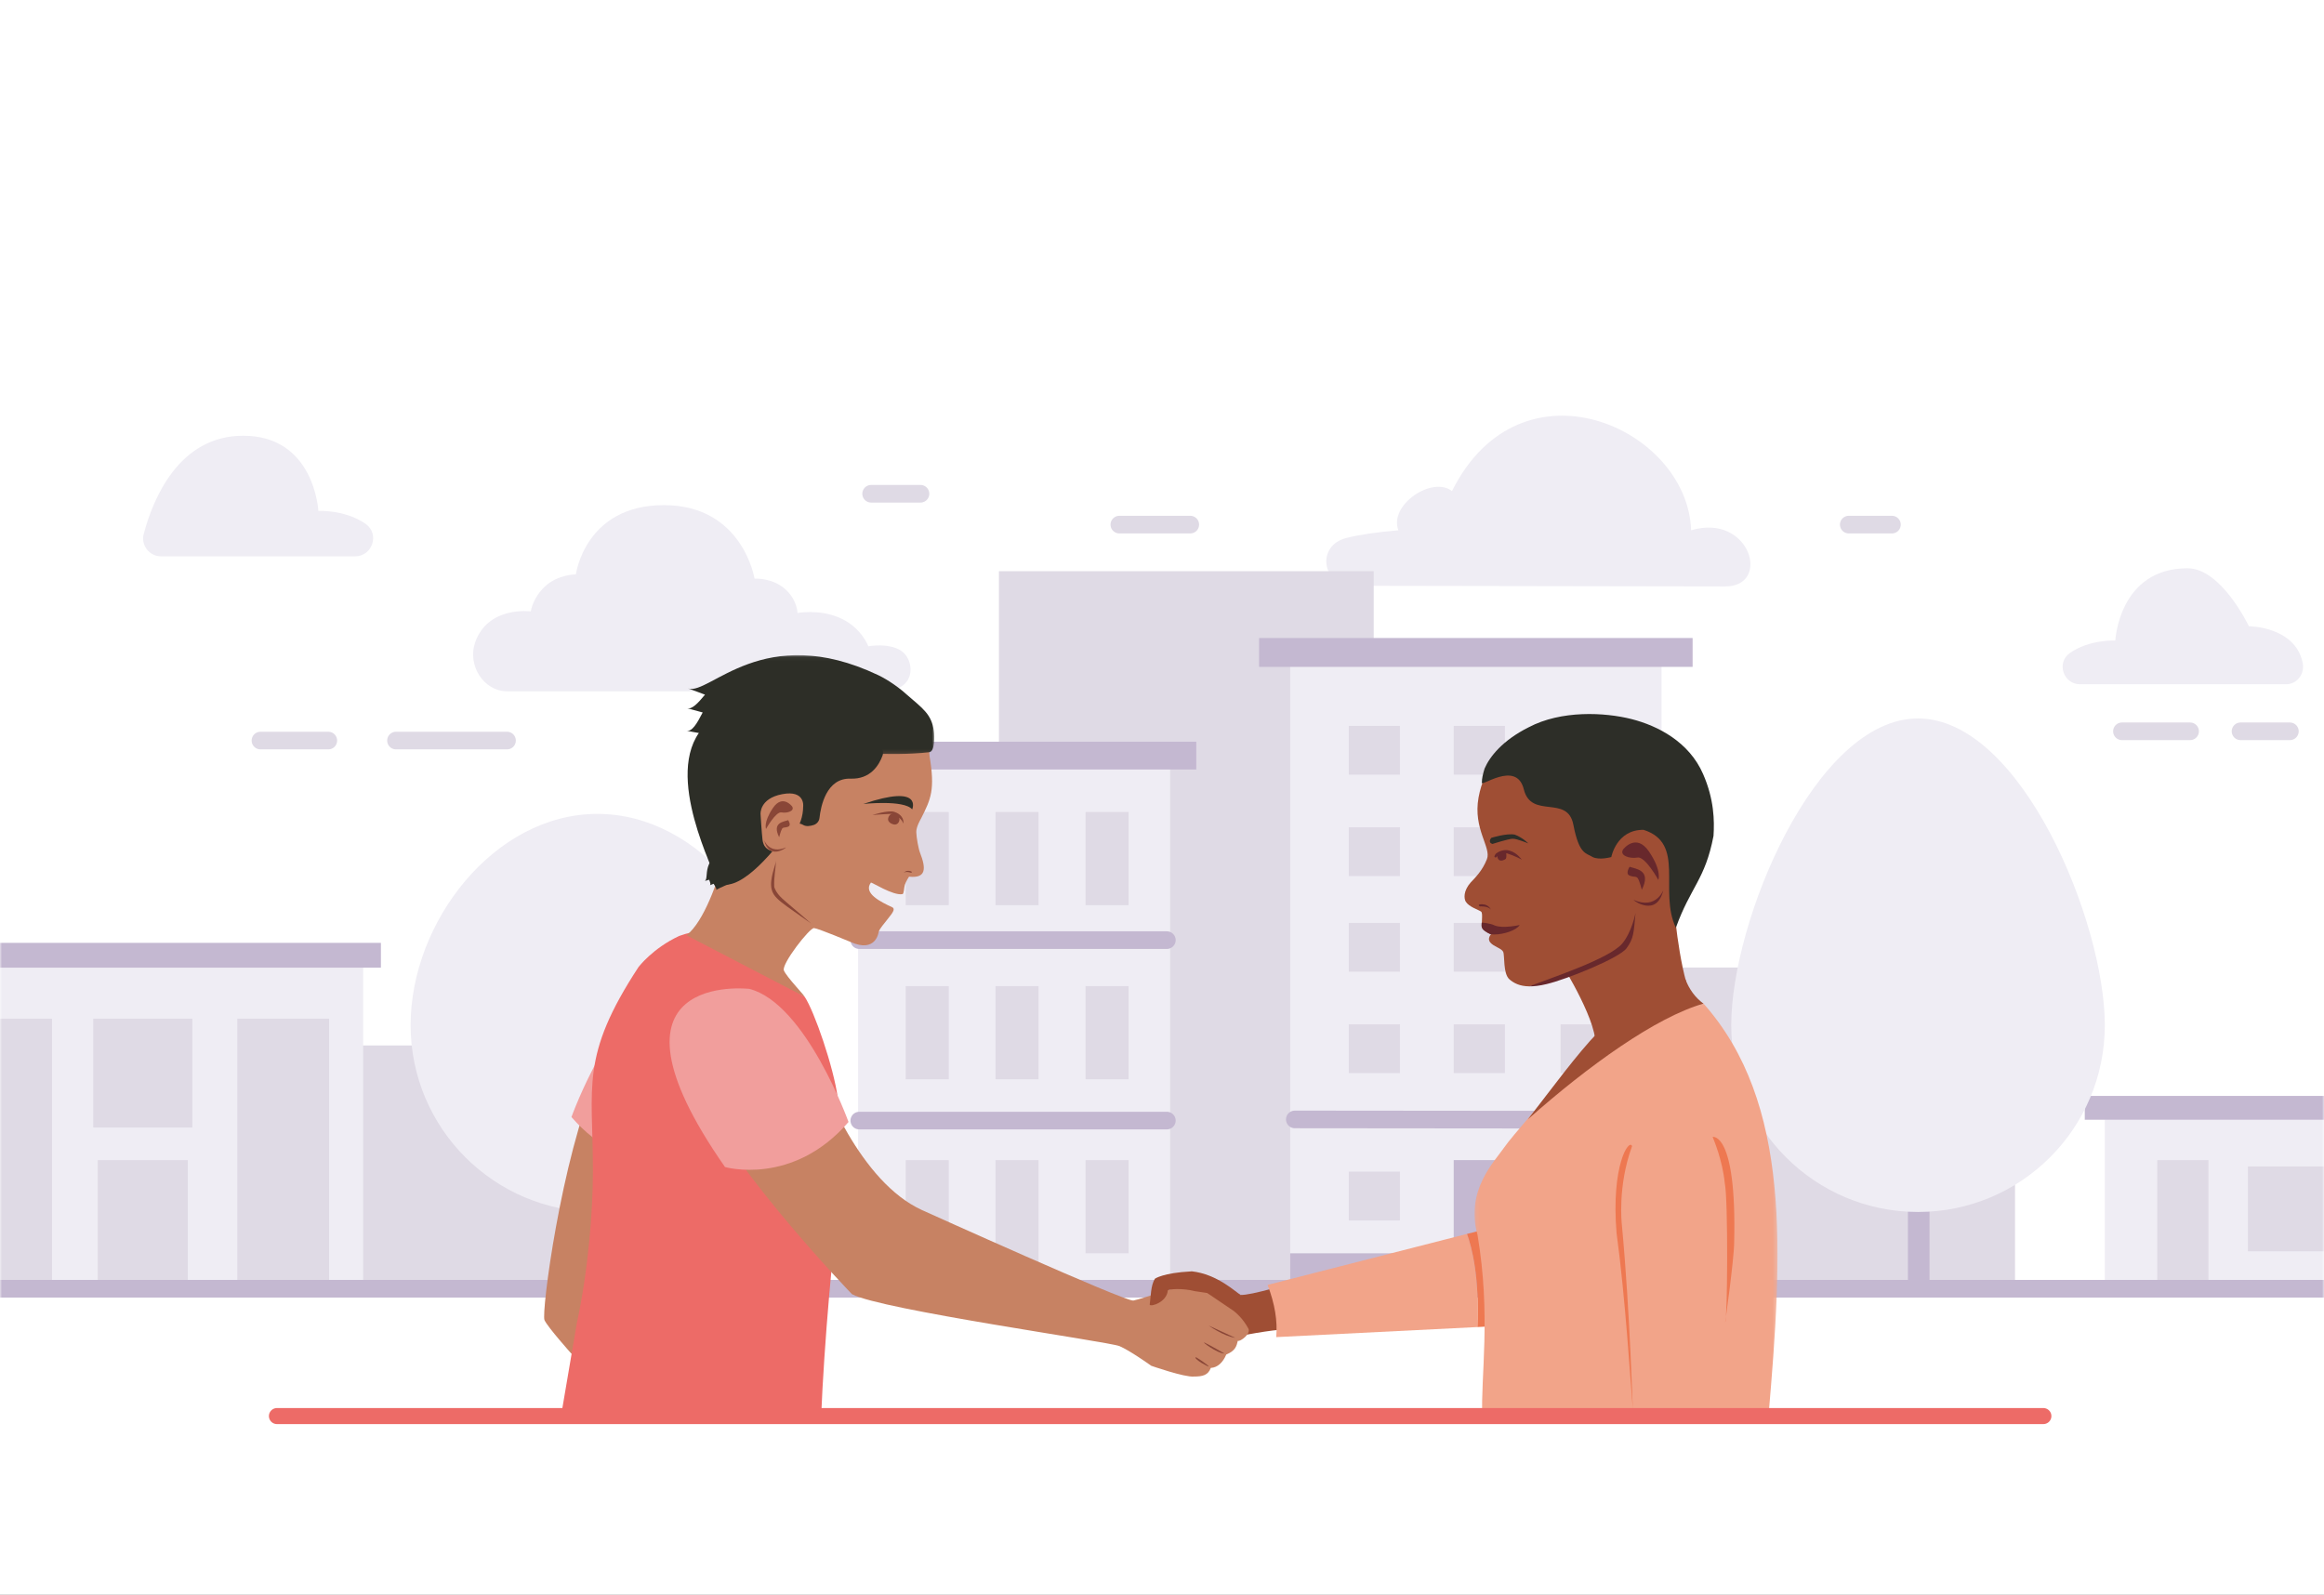 <?xml version="1.0" encoding="UTF-8"?>
<svg width="580px" height="398px" viewBox="0 0 580 398" version="1.1" xmlns="http://www.w3.org/2000/svg" xmlns:xlink="http://www.w3.org/1999/xlink">
    <rect x="0" y="0" width="580" height="398" fill="#808080" stroke="none"/>
    <!-- Generator: sketchtool 54.1 (76490) - https://sketchapp.com -->
    <title>42D15608-9F18-4194-8EA9-46098E2CB230</title>
    <desc>Created with sketchtool.</desc>
    <defs>
        <rect id="path-1" x="101" y="0" width="580" height="398"></rect>
        <polygon id="path-3" points="0.123 0.075 75.751 0.075 75.751 103.109 0.123 103.109"></polygon>
        <polygon id="path-5" points="0.118 0.046 62.011 0.046 62.011 24.835 0.118 24.835"></polygon>
    </defs>
    <g id="1440px" stroke="none" stroke-width="1" fill="none" fill-rule="evenodd">
        <g id="1.0.0_Sign-in/Activate_initial" transform="translate(-130, -120)">
            <g id="Background/Monochrome/City-+-People/Handshake-Mask" transform="translate(29, 120)">
                <g id="Illustration">
                    <mask id="mask-2" fill="white">
                        <use xlink:href="#path-1"></use>
                    </mask>
                    <use id="Rectangle" fill="#FFFFFF" xlink:href="#path-1"></use>
                    <g id="Background/Monochrome/City" mask="url(#mask-2)">
                        <g transform="translate(0, 61)" id="Group-62-Copy">
                            <g transform="translate(24.494, 42.755)">
                                <g id="background" transform="translate(111.611, 0)">
                                    <g id="clouds" fill="#EFEDF4">
                                        <path d="M395.471,42.616 C407.076,42.616 401.646,24.209 386.945,28.606 C386.131,3.046 344.484,-15.655 327.264,18.818 C322.394,14.964 311.461,22.244 313.883,28.606 C308.474,29.066 304.218,29.692 300.908,30.521 C293.265,32.434 294.778,42.53 302.657,42.459 L395.471,42.616 Z" id="Fill-4"></path>
                                        <path d="M535.398,67.034 L484.003,67.034 C479.842,67.034 478.048,61.645 481.454,59.253 C481.501,59.219 481.55,59.186 481.598,59.152 C486.447,55.818 492.811,56.121 492.811,56.121 C492.811,56.121 493.72,38.084 510.841,38.084 C519.306,38.084 526.146,52.559 526.146,52.559 C526.146,52.559 537.661,52.559 539.567,61.654 C540.144,64.409 538.211,67.034 535.398,67.034" id="Fill-8"></path>
                                        <path d="M5.1,35.111 L53.508,35.111 C57.836,35.111 59.702,29.506 56.159,27.019 C56.11,26.984 56.059,26.949 56.009,26.915 C50.967,23.447 44.348,23.762 44.348,23.762 C44.348,23.762 43.403,5.004 25.597,5.004 C9.5,5.004 3.079,20.809 0.764,29.516 C0.012,32.345 2.173,35.111 5.1,35.111" id="Fill-12"></path>
                                        <path d="M91.58,68.804 L184.825,68.804 C193.579,68.804 193.176,61.594 190.317,59.082 C187.388,56.508 181.597,57.553 181.597,57.553 C181.597,57.553 179.873,52.703 174.199,50.342 C169.18,48.254 163.922,49.248 163.922,49.248 C163.922,49.248 163.922,45.92 160.709,43.163 C157.495,40.407 153.21,40.675 153.21,40.675 C153.21,40.675 150.264,22.325 130.581,22.325 C110.898,22.325 108.621,39.603 108.621,39.603 C108.621,39.603 104.202,39.603 100.989,42.55 C97.776,45.497 97.373,48.846 97.373,48.846 C97.373,48.846 86.626,47.397 83.449,56.671 C81.555,62.199 85.446,68.804 91.58,68.804" id="Fill-16"></path>
                                    </g>
                                    <g id="Group-5" transform="translate(29.25, 19.25)" stroke="#DFDAE5" stroke-linecap="round" stroke-linejoin="round" stroke-width="4.4">
                                        <path d="M0.647,61.838 L17.581,61.838" id="Stroke-123"></path>
                                        <path d="M34.473,61.838 L62.183,61.838" id="Stroke-126"></path>
                                        <path d="M153.053,0.238 L165.369,0.238" id="Stroke-129"></path>
                                        <polyline id="Stroke-132" points="397.04 7.938 398.58 7.938 407.816 7.938"></polyline>
                                        <polyline id="Stroke-135" points="214.999 7.938 220.387 7.938 232.702 7.938"></polyline>
                                        <path d="M465.218,59.528 L482.223,59.528" id="Stroke-141"></path>
                                        <path d="M494.813,59.528 L507.129,59.528" id="Stroke-144"></path>
                                    </g>
                                </g>
                                <g id="buildings" transform="translate(52.342, 38.5)">
                                    <g id="Building" transform="translate(273.254, 0)" fill="#DFDAE5">
                                        <polygon id="Fill-20" points="0.217 179.11 93.745 179.11 93.745 0.313 0.217 0.313"></polygon>
                                    </g>
                                    <g id="Building" transform="translate(87.749, 118.579)" fill="#DFDAE5">
                                        <polygon id="Fill-23" points="0.368 60.531 114.722 60.531 114.722 0.111 0.368 0.111"></polygon>
                                    </g>
                                    <g id="Building" transform="translate(412.575, 98.56)" fill="#DFDAE5">
                                        <polygon id="Fill-25" points="0.125 80.551 114.478 80.551 114.478 0.675 0.125 0.675"></polygon>
                                    </g>
                                    <g id="Building" transform="translate(231.689, 42.35)">
                                        <polygon id="Fill-27" fill="#EFEDF4" points="6.627 136.365 84.512 136.365 84.512 2.91 6.627 2.91"></polygon>
                                        <path d="M6.928,50.05 L83.684,50.05" id="Stroke-32" stroke="#C4B8D1" stroke-width="4.4" stroke-linecap="round" stroke-linejoin="round"></path>
                                        <path d="M6.928,95.095 L83.685,95.095" id="Stroke-35" stroke="#C4B8D1" stroke-width="4.4" stroke-linecap="round" stroke-linejoin="round"></path>
                                        <polygon id="Fill-29" fill="#C4B8D1" points="0.109 7.46 91.028 7.46 91.028 0.524 0.109 0.524"></polygon>
                                        <polygon id="Fill-37" fill="#DFDAE5" points="18.519 84.787 29.256 84.787 29.256 61.53 18.519 61.53"></polygon>
                                        <polygon id="Fill-39" fill="#DFDAE5" points="40.926 84.787 51.663 84.787 51.663 61.53 40.926 61.53"></polygon>
                                        <polygon id="Fill-41" fill="#DFDAE5" points="63.401 84.787 74.138 84.787 74.138 61.53 63.401 61.53"></polygon>
                                        <polygon id="Fill-43" fill="#DFDAE5" points="18.519 41.326 29.256 41.326 29.256 18.069 18.519 18.069"></polygon>
                                        <polygon id="Fill-45" fill="#DFDAE5" points="40.926 41.326 51.663 41.326 51.663 18.069 40.926 18.069"></polygon>
                                        <polygon id="Fill-47" fill="#DFDAE5" points="63.401 41.326 74.138 41.326 74.138 18.069 63.401 18.069"></polygon>
                                        <polygon id="Fill-49" fill="#DFDAE5" points="18.519 128.214 29.256 128.214 29.256 104.957 18.519 104.957"></polygon>
                                        <polygon id="Fill-51" fill="#DFDAE5" points="40.926 136.761 51.663 136.761 51.663 104.957 40.926 104.957"></polygon>
                                        <polygon id="Fill-53" fill="#DFDAE5" points="63.401 128.214 74.138 128.214 74.138 104.957 63.401 104.957"></polygon>
                                    </g>
                                    <g id="Building" transform="translate(0, 92.4)">
                                        <polygon id="Fill-98" fill="#EFEDF4" points="4.807 86.711 114.799 86.711 114.799 2.9 4.807 2.9"></polygon>
                                        <polygon id="Fill-100" fill="#C4B8D1" points="0.378 6.872 119.228 6.872 119.228 0.685 0.378 0.685"></polygon>
                                        <polygon id="Fill-102" fill="#DFDAE5" points="48.565 86.315 71.041 86.315 71.041 54.908 48.565 54.908"></polygon>
                                        <polygon id="Fill-104" fill="#DFDAE5" points="47.435 46.773 72.17 46.773 72.17 19.607 47.435 19.607"></polygon>
                                        <polygon id="Fill-106" fill="#DFDAE5" points="83.396 86.24 106.304 86.24 106.304 19.607 83.396 19.607"></polygon>
                                        <polygon id="Fill-108" fill="#DFDAE5" points="14.232 86.24 37.14 86.24 37.14 19.607 14.232 19.607"></polygon>
                                    </g>
                                    <g id="Building" transform="translate(337.911, 16.94)">
                                        <polygon id="Fill-55" fill="#EFEDF4" points="8.241 161.7 100.922 161.7 100.922 2.891 8.241 2.891"></polygon>
                                        <polygon id="Fill-59" fill="#C4B8D1" points="0.485 7.258 108.677 7.258 108.677 0.052 0.485 0.052"></polygon>
                                        <polygon id="Fill-66" fill="#DFDAE5" points="75.728 145.425 88.505 145.425 88.505 133.249 75.728 133.249"></polygon>
                                        <polygon id="Fill-68" fill="#DFDAE5" points="22.863 145.425 35.64 145.425 35.64 133.249 22.863 133.249"></polygon>
                                        <polygon id="Fill-70" fill="#DFDAE5" points="75.728 108.65 88.505 108.65 88.505 96.474 75.728 96.474"></polygon>
                                        <polygon id="Fill-72" fill="#DFDAE5" points="22.863 108.65 35.64 108.65 35.64 96.474 22.863 96.474"></polygon>
                                        <polygon id="Fill-74" fill="#DFDAE5" points="49.056 108.65 61.832 108.65 61.832 96.474 49.056 96.474"></polygon>
                                        <polygon id="Fill-76" fill="#DFDAE5" points="75.728 83.342 88.505 83.342 88.505 71.166 75.728 71.166"></polygon>
                                        <polygon id="Fill-78" fill="#DFDAE5" points="22.863 83.342 35.64 83.342 35.64 71.166 22.863 71.166"></polygon>
                                        <polygon id="Fill-80" fill="#DFDAE5" points="49.056 83.342 61.832 83.342 61.832 71.166 49.056 71.166"></polygon>
                                        <polygon id="Fill-82" fill="#DFDAE5" points="75.728 59.466 88.505 59.466 88.505 47.29 75.728 47.29"></polygon>
                                        <polygon id="Fill-84" fill="#DFDAE5" points="22.863 59.466 35.64 59.466 35.64 47.29 22.863 47.29"></polygon>
                                        <polygon id="Fill-86" fill="#DFDAE5" points="49.056 59.466 61.832 59.466 61.832 47.29 49.056 47.29"></polygon>
                                        <polygon id="Fill-88" fill="#DFDAE5" points="75.728 34.159 88.505 34.159 88.505 21.983 75.728 21.983"></polygon>
                                        <polygon id="Fill-90" fill="#DFDAE5" points="22.863 34.159 35.64 34.159 35.64 21.983 22.863 21.983"></polygon>
                                        <polygon id="Fill-92" fill="#DFDAE5" points="49.056 34.159 61.832 34.159 61.832 21.983 49.056 21.983"></polygon>
                                        <polygon id="Fill-57" fill="#C4B8D1" points="8.241 161.7 100.922 161.7 100.922 153.625 8.241 153.625"></polygon>
                                        <polygon id="Fill-64" fill="#C4B8D1" points="49.056 162.17 61.832 162.17 61.832 130.367 49.056 130.367"></polygon>
                                        <path d="M9.397,120.213 L100.065,120.296" id="Stroke-62" stroke="#C4B8D1" stroke-width="4.4" stroke-linecap="round" stroke-linejoin="round"></path>
                                    </g>
                                    <g id="Building" transform="translate(544.199, 130.899)">
                                        <polygon id="Fill-110" fill="#EFEDF4" points="5.262 47.816 76.68 47.816 76.68 6.254 5.262 6.254"></polygon>
                                        <polygon id="Fill-112" fill="#C4B8D1" points="0.262 6.336 81.681 6.336 81.681 0.389 0.262 0.389"></polygon>
                                        <polygon id="Fill-114" fill="#DFDAE5" points="18.349 48.211 31.126 48.211 31.126 16.408 18.349 16.408"></polygon>
                                        <polygon id="Fill-116" fill="#DFDAE5" points="40.972 39.165 66.681 39.165 66.681 18.001 40.972 18.001"></polygon>
                                    </g>
                                </g>
                                <g id="Tree" transform="translate(178.577, 99.33)">
                                    <path d="M46.541,91.63 L46.595,91.63 C48.068,91.63 49.263,91.96 49.263,92.368 L49.263,118.579 L43.875,118.579 L43.875,92.368 C43.875,91.96 45.068,91.63 46.541,91.63" id="Fill-94" fill="#C4B8D1"></path>
                                    <path d="M0.406,52.789 C0.406,78.543 21.276,99.422 47.022,99.422 C72.768,99.422 93.638,78.543 93.638,52.789 C93.638,27.035 72.768,0.062 47.022,0.062 C21.276,0.062 0.406,27.035 0.406,52.789" id="Fill-96" fill="#EFEDF4"></path>
                                </g>
                                <g id="Tree" transform="translate(508.021, 75.46)">
                                    <path d="M47.311,110.879 L47.365,110.879 C48.838,110.879 50.032,111.186 50.032,111.564 L50.032,142.449 L44.644,142.449 L44.644,111.564 C44.644,111.186 45.839,110.879 47.311,110.879" id="Fill-118" fill="#C4B8D1"></path>
                                    <path d="M0.548,76.659 C0.548,102.413 21.418,123.292 47.164,123.292 C72.91,123.292 93.781,102.413 93.781,76.659 C93.781,50.905 72.91,0.111 47.164,0.111 C21.418,0.111 0.548,50.905 0.548,76.659" id="Fill-120" fill="#EFEDF4"></path>
                                </g>
                                <path d="M0,217.909 L731.709,217.909 L0,217.909 Z" id="Stroke-2" stroke="#C4B8D1" stroke-width="4.4" stroke-linecap="round" stroke-linejoin="round"></path>
                            </g>
                        </g>
                    </g>
                    <g id="People/Handshake" mask="url(#mask-2)">
                        <g transform="translate(154, 145)" id="Group">
                            <g transform="translate(16.112, 18.301)">
                                <g id="Group-91" transform="translate(66.688, 0)">
                                    <path d="M42.22,108.22 C41.456,104.351 40.587,101.5 39.866,99.543 C39.026,97.261 37.533,95.263 35.547,93.816 C22.238,84.125 15.653,98.841 14.142,102.907 C13.856,103.678 13.55,104.439 13.224,105.195 C4.212,126.107 -0.745,164.408 0.091,166.208 C0.927,168.008 6.746,174.512 6.746,174.512 C9.288,175.929 16.98,180.658 17.091,176.438 L27.668,165.542 C23.098,149.68 34.908,127.44 40.457,118.231 C42.273,115.217 42.898,111.654 42.22,108.22" id="Fill-1" fill="#C78263"></path>
                                    <path d="M37.664,126.824 C37.664,126.824 20.771,131.561 6.817,115.513 C6.817,115.513 17.384,86.089 31.486,82.386 C31.486,82.386 71.898,77.467 37.664,126.824" id="Fill-3" fill="#F19E9C"></path>
                                    <path d="M73.861,135.87 C75.491,126.63 73.408,118.357 73.284,110.729 C72.244,103.009 67.408,89.044 65.021,85.496 C41.974,70.807 42.604,67.16 33.711,70.31 C27.11,73.38 23.558,78.067 23.558,78.067 C8.907,100.433 12.183,107.733 12.178,128.971 C12.176,138.956 11.005,153.814 8.163,166.931 L4.218,190.103 L69.141,190.103 C69.827,172.944 72.189,145.355 73.861,135.87" id="Fill-5" fill="#ED6B67"></path>
                                    <path d="M186.635,156.875 C186.635,156.875 176.391,160.098 173.75,159.91 L175.471,169.805 C181.366,168.731 186.29,168.053 192.863,168.407 L188.202,156.637 L186.635,156.875 Z" id="Fill-7" fill="#9F4E34"></path>
                                    <path d="M230.319,144.684 L180.551,157.411 C182.388,162.201 183.058,166.437 182.707,170.443 L232.91,167.932 C233.466,155.466 231.532,148.028 230.319,144.684" id="Fill-9" fill="#F2A489"></path>
                                    <path d="M243.432,141.331 L230.319,144.684 C231.532,148.028 233.466,155.466 232.91,167.932 L253.073,166.924 L243.432,141.331 Z" id="Fill-11" fill="#EE7851"></path>
                                    <g id="Group-15" transform="translate(232.064, 86.994)">
                                        <mask id="mask-4" fill="white">
                                            <use xlink:href="#path-3"></use>
                                        </mask>
                                        <g id="Clip-14"></g>
                                        <path d="M73.499,103.109 L2.074,103.109 C1.629,93.617 4.298,78.004 0.873,57.912 C-2.228,46.913 5.143,39.594 7.455,36.223 C9.768,32.852 17.996,24.07 22.176,17.949 C29.114,8.901 47.002,3.046 57.177,0.075 C79.37,24.993 76.986,62.521 73.499,103.109" id="Fill-13" fill="#F2A489" mask="url(#mask-4)"></path>
                                    </g>
                                    <path d="M289.328,87.205 C277.498,90.576 260.687,102.64 245.566,116.035 C251.623,108.185 258.031,99.486 262.911,94.479 L284.792,81.04 C285.746,83.601 287.253,85.66 289.328,87.205" id="Fill-16" fill="#9F4E34"></path>
                                    <path d="M254.016,77.427 C254.016,77.427 263.667,92.922 262.198,98.205 L287.075,87.618 C283.859,80.743 282.438,69.151 281.501,58.108 L254.016,77.427 Z" id="Fill-18" fill="#9F4E34"></path>
                                    <path d="M272.283,67.405 L285.448,55.574 C287.054,51.11 288.053,46.012 287.55,40.633 C285.948,23.512 270.916,18.456 267.625,18.102 C264.334,17.747 251.703,13.223 239.607,23.601 C239.607,23.601 234.626,27.859 233.202,35.754 C231.779,43.649 236.449,48.218 235.293,51.145 C234.136,54.072 232.402,55.713 231.246,56.955 C229.378,59.084 229.555,60.947 230,61.746 C230.856,63.106 233.151,63.745 233.825,64.229 C234.442,64.673 233.683,67.574 234.27,68.399 C235.07,69.524 236.404,69.936 236.404,69.818 C236.404,69.818 235.248,70.882 236.138,71.947 C237.027,73.011 238.895,73.366 239.34,74.253 C239.784,75.141 239.251,79.753 240.941,81.173 C242.057,82.11 243.483,82.853 245.808,82.893 C251.461,81.581 262.596,77.813 272.283,67.405" id="Fill-20" fill="#9F4E34"></path>
                                    <path d="M269.016,72.268 C265.7,76.02 251.632,80.681 245.808,82.893 C247.004,82.913 248.438,82.748 250.191,82.326 C255.35,81.084 268.349,75.835 270.139,73.38 C271.93,70.925 271.93,69.586 272.377,64.564 C272.377,64.564 271.478,69.359 269.016,72.268" id="Fill-22" fill="#68282C"></path>
                                    <path d="M236.377,45.828 C236.377,45.828 235.422,46.928 236.644,47.354 C236.644,47.354 240.639,46.076 241.71,46.049 C242.781,46.023 245.607,47.209 245.607,47.209 C245.607,47.209 244.222,45.751 242.216,45.013 C240.189,44.628 236.377,45.828 236.377,45.828" id="Fill-24" fill="#2D2E28"></path>
                                    <path d="M237.548,50.742 C237.548,50.742 238.771,49.217 240.454,49.75 C242.136,50.284 244.048,51.276 244.048,51.276 C243.953,51.311 242.865,49.492 240.836,48.988 C239.481,48.607 238.138,49.277 237.548,49.75 C237.243,50.17 236.859,50.666 237.548,50.742" id="Fill-26" fill="#68282C"></path>
                                    <path d="M237.883,49.742 C237.883,49.742 237.714,50.777 238.266,51.313 C238.803,51.802 239.873,51.246 240.032,51.027 C240.205,50.588 240.168,50.003 240.065,49.374 C240.065,49.374 238.741,49.131 237.883,49.742" id="Fill-28" fill="#68282C"></path>
                                    <path d="M233.514,62.943 C233.514,62.943 235.559,62.766 236.271,63.742 C236.271,63.742 235.826,62.5 234.225,62.411 C232.624,62.322 233.514,62.943 233.514,62.943" id="Fill-30" fill="#68282C"></path>
                                    <path d="M236.36,69.907 C236.612,69.935 236.882,69.947 237.162,69.946 C239.512,69.931 242.665,68.916 243.468,67.577 C243.468,67.577 239.322,68.532 237.243,67.7 C235.998,67.079 233.999,66.984 233.999,66.984 C233.999,66.984 233.735,68.097 234.3,68.695 C234.835,69.262 236.272,69.998 236.36,69.907" id="Fill-32" fill="#68282C"></path>
                                    <path d="M291.841,45.335 C292.086,41.52 291.997,36.198 289.24,29.899 C285.771,21.916 278.01,17.857 271.339,16.172 C264.668,14.487 253.838,13.932 245.699,18.234 C239.15,21.515 235.971,25.594 234.714,28.518 C234.27,29.899 234.003,31.23 234.047,31.895 C233.247,33.669 242.631,26.174 244.499,33.714 C246.367,41.254 255.395,34.956 256.862,42.54 C258.33,50.125 260.065,49.552 261.666,50.616 C263.405,51.469 266.334,50.615 266.334,50.615 C266.334,50.615 267.625,43.738 274.385,43.827 C284.97,47.198 278.081,59.084 282.447,68.266 C286.109,58.064 289.766,56.247 291.841,45.335" id="Fill-34" fill="#2D2E28"></path>
                                    <path d="M271.52,122.772 C270.743,120.817 266.248,127.638 267.645,144.461 C269.904,161.157 271.005,180.431 271.739,188.81 C271.638,188.973 271.101,165.255 268.972,142.419 C268.972,142.419 267.803,132.894 271.52,122.772" id="Fill-36" fill="#EE7851"></path>
                                    <path d="M273.945,58.795 C276.472,53.748 272.35,53.606 270.911,53.043 C270.911,53.043 269.719,54.778 270.911,55.251 C272.102,55.724 272.563,55.298 272.984,55.981 C273.406,56.663 273.945,58.795 273.945,58.795" id="Fill-38" fill="#68282C"></path>
                                    <path d="M269.303,48.692 C269.303,48.692 272.528,44.464 275.774,49.295 C279.021,54.126 278.064,56.32 278.064,56.32 C278.064,56.32 274.806,50.393 272.869,50.744 C270.932,51.095 268.247,50.239 269.303,48.692" id="Fill-40" fill="#68282C"></path>
                                    <path d="M279.314,58.874 C279.314,58.874 277.524,63.783 271.929,61.328 C271.793,61.444 277.699,65.763 279.314,58.874" id="Fill-42" fill="#68282C"></path>
                                    <path d="M291.622,120.471 C291.622,120.471 297.665,119.132 296.993,146.806 C296.993,150.823 294.742,166.875 294.755,166.669 C295.323,166.671 295.539,135.982 294.644,131.965 C294.084,126.274 291.878,121.136 291.622,120.471" id="Fill-44" fill="#EE7851"></path>
                                    <path d="M173.817,159.9 C172.694,159.317 168.092,154.732 161.633,154.021 C161.593,154.026 161.553,154.032 161.513,154.037 L158.996,160.257 C160.256,160.956 161.658,161.722 162.796,162.149 L156.516,174.937 C156.516,174.937 158.441,174.686 163.147,174.727 C168.765,174.703 176.358,169.124 176.358,169.124 L173.817,159.9 Z" id="Fill-46" fill="#9F4E34"></path>
                                    <path d="M94.24,138.703 L76.834,159.73 C76.834,159.73 48.655,130.628 38.293,109.909 C37.925,109.174 37.54,108.449 37.134,107.733 C34.996,103.953 27.991,89.445 44.192,85.93 C46.61,85.405 49.129,85.607 51.438,86.478 C53.418,87.225 56.183,88.447 59.664,90.413 C62.753,92.158 65.085,94.952 66.213,98.27 C69.66,108.406 79.027,131.707 94.24,138.703 C94.24,138.702 145.263,161.764 147.058,161.313 C149.018,160.983 160.058,157.012 160.536,157.691 C161.172,157.23 163.945,157.747 164.683,158.018 L164.961,159.081 L172.15,163.946 C172.662,164.356 174.359,165.757 175.702,168.215 C176.598,169.57 173.629,171.688 173.124,171.356 C172.793,172.695 172.57,173.811 170.23,174.805 C169.437,176.712 168.094,178.051 166.382,178.129 C165.707,179.975 164.29,180.283 162.156,180.283 C159.814,180.506 151.534,177.605 151.534,177.605 C150.794,177.099 146.199,173.811 143.607,172.695 C141.016,171.579 84.011,163.614 76.834,159.73 L94.24,138.703 Z" id="Combined-Shape" fill="#C78263"></path>
                                    <path d="M45.072,50.399 C45.898,47.444 46.347,45.382 46.347,45.382 C42.867,42.2 40.98,38.084 40.158,33.456 C37.919,20.854 48.362,8.848 63.483,6.639 C76.128,4.791 91.079,9.615 95.326,21.205 C95.361,21.209 95.394,21.211 95.429,21.214 C95.663,21.908 95.844,22.62 95.973,23.349 C95.973,23.352 95.974,23.354 95.975,23.357 C95.975,23.357 95.974,23.357 95.974,23.356 C96.088,24.009 96.135,24.676 96.181,25.355 C97.602,33.878 96.54,36.1 94.045,41.041 C94.045,41.041 92.848,43.028 92.875,44.367 C92.902,45.706 93.427,48.57 93.798,49.5 C95.364,53.517 95.364,55.972 91.065,55.515 C91.065,55.515 90.285,56.716 90.027,57.535 C89.769,58.353 89.825,59.799 89.424,59.874 C87.096,60.312 81.69,56.813 81.552,56.997 C79.557,59.651 83.998,61.817 86.846,63.134 C87.989,63.663 86.28,65.297 85.588,66.283 C85.117,66.955 83.766,68.378 83.492,69.291 C83.492,69.291 82.872,74.704 76.441,71.796 C76.441,71.796 68.444,68.449 67.358,68.348 C66.272,68.247 59.209,77.305 59.831,78.914 C60.454,80.522 65.556,85.758 64.929,85.432 C58.917,82.3 35.526,70.15 35.526,70.15 C39.961,66.674 43.344,56.576 45.072,50.399" id="Fill-50" fill="#C78263"></path>
                                    <path d="M96.245,19.939 C96.247,19.947 96.249,19.955 96.251,19.963 C96.251,19.963 96.26,19.951 96.245,19.939" id="Fill-52" fill="#C78263"></path>
                                    <path d="M89.675,42.264 C89.77,41.019 89.098,39.903 87.42,39.345 C85.894,38.82 81.937,40.126 81.937,40.126 C81.937,40.126 84.623,39.903 86.86,39.839 C87.848,40.218 89.156,40.958 89.675,42.264" id="Fill-54" fill="#894637"></path>
                                    <path d="M88.651,41.481 C88.457,42.307 87.865,42.62 87.196,42.47 C86.527,42.32 85.664,41.765 85.858,40.939 C86.051,40.113 86.75,39.565 87.419,39.715 C88.088,39.865 88.844,40.656 88.651,41.481" id="Fill-56" fill="#894637"></path>
                                    <path d="M91.854,38.722 C91.854,38.722 94.684,32.257 79.671,37.364 C79.671,37.364 89.82,36.278 91.854,38.722" id="Fill-58" fill="#2D2E27"></path>
                                    <path d="M66.632,67.204 L60.769,63.073 C58.628,61.484 57.179,60.404 56.774,58.671 C56.163,56.055 57.798,52.649 57.868,51.514 C57.819,53.415 57.308,55.524 57.43,58.096 C57.913,59.602 59.106,60.754 60.359,61.806 C63.922,64.797 66.632,67.204 66.632,67.204" id="Fill-60" fill="#894637"></path>
                                    <path d="M45.143,127.992 C45.143,127.992 62.047,132.866 75.966,116.747 C75.966,116.747 65.335,87.154 51.225,83.523 C51.225,83.523 10.802,78.811 45.143,127.992" id="Fill-64" fill="#F19E9C"></path>
                                    <g id="Group-68" transform="translate(35.358, 0.177)">
                                        <mask id="mask-6" fill="white">
                                            <use xlink:href="#path-5"></use>
                                        </mask>
                                        <g id="Clip-67"></g>
                                        <path d="M54.993,9.763 C53.412,8.305 50.539,6.23 47.979,5.017 C19.354,-8.548 5.904,10.141 0.558,8.364 C0.558,8.364 2.066,8.842 4.789,9.911 C2.97,12.104 1.576,13.614 0.278,13.31 C0.278,13.31 1.664,13.615 4.212,14.351 C2.745,17.182 1.594,19.166 0.118,18.94 C0.118,18.94 6.679,19.838 18.163,23.2 C23.088,24.642 28.057,25.15 32.405,24.644 C39.086,23.866 50.313,25.461 60.753,24.275 C62.179,24.113 62.088,20.286 61.919,19.058 C61.329,14.783 59.28,13.478 54.993,9.763" id="Fill-66" fill="#2D2E27" mask="url(#mask-6)"></path>
                                    </g>
                                    <path d="M42.772,56.014 C41.303,51.307 28.568,26.327 41.663,16.489 C42.347,15.974 42.981,15.404 43.828,15.556 L82.854,22.564 C84.125,22.792 84.899,24.08 84.463,25.275 C83.569,27.726 81.423,31.222 76.481,31.051 C70.421,30.842 69.034,37.986 68.721,40.852 C68.633,41.664 68.075,42.348 67.286,42.61 C66.445,42.889 65.38,43.068 64.615,42.587 C63.652,41.983 62.383,42.205 61.727,43.124 C57.981,48.361 49.522,59.065 44.05,57.342 C43.426,57.145 42.964,56.629 42.772,56.014" id="Fill-69" fill="#2D2E27"></path>
                                    <path d="M64.65,37.955 C64.65,37.955 65.159,33.826 59.414,34.924 C53.669,36.021 54.01,39.913 54.01,39.913 C54.01,39.913 54.299,44.623 54.493,46.244 C54.704,48.014 55.6,49.305 59.193,49.624 C59.193,49.624 59.279,48.754 60.354,47.133 C61.188,45.875 64.596,43.315 64.65,37.955" id="Fill-71" fill="#C78263"></path>
                                    <path d="M49.569,48.608 C48.905,48.547 47.855,48.555 47.093,48.694 C38.579,50.247 41.425,56.159 40.042,56.606 C40.042,56.606 40.426,56.475 41.176,56.281 C41.469,57.012 41.647,57.537 41.346,57.671 C41.346,57.671 41.662,57.523 42.292,57.288 C42.818,58.096 43.167,58.682 42.857,58.86 C42.857,58.86 44.205,58.047 47.053,56.994 C48.274,56.542 49.247,55.891 49.839,55.124 C50.749,53.946 52.913,52.655 54.343,50.82 C54.539,50.57 53.662,49.65 53.271,49.476 C52.56,49.158 51.303,48.724 49.569,48.608" id="Fill-73" fill="#2D2E27"></path>
                                    <path d="M91.567,54.54 C91.567,54.54 90.371,54.084 89.776,54.547 C89.776,54.547 90.256,53.879 91.232,54.099 C92.208,54.32 91.567,54.54 91.567,54.54" id="Fill-75" fill="#894637"></path>
                                    <path d="M58.656,45.663 C56.785,41.926 59.837,41.822 60.903,41.405 C60.903,41.405 61.785,42.689 60.903,43.039 C60.02,43.39 59.679,43.074 59.367,43.58 C59.055,44.086 58.656,45.663 58.656,45.663" id="Fill-77" fill="#894637"></path>
                                    <path d="M61.869,37.959 C61.869,37.959 59.481,34.83 57.077,38.406 C54.673,41.984 55.382,43.608 55.382,43.608 C55.382,43.608 57.794,39.219 59.229,39.479 C60.663,39.739 62.651,39.105 61.869,37.959" id="Fill-79" fill="#894637"></path>
                                    <path d="M54.904,46.391 C54.904,46.391 56.229,50.027 60.372,48.209 C60.473,48.294 56.1,51.493 54.904,46.391" id="Fill-81" fill="#894637"></path>
                                    <path d="M152.429,155.867 C151.339,157.614 151.436,160.423 151.129,162.356 C151.432,162.946 155.386,161.719 155.645,158.829 C155.733,158.423 159.366,158.188 162.387,158.969 C179.099,161.61 168.716,157.691 161.513,154.038 C154.443,154.394 152.429,155.867 152.429,155.867" id="Fill-83" fill="#9F4E34"></path>
                                    <path d="M172.503,170.628 L165.856,167.562 C165.856,167.562 169.502,170.183 172.503,170.628" id="Fill-85" fill="#894637"></path>
                                    <path d="M169.777,174.529 C169.777,174.529 166.186,172.46 164.907,171.856 C163.628,171.252 167.973,174.536 169.777,174.529" id="Fill-87" fill="#894637"></path>
                                    <path d="M165.883,177.795 C165.567,177.795 162.434,176.084 162.563,175.533 C162.255,174.982 165.944,177.58 165.883,177.795" id="Fill-89" fill="#894637"></path>
                                </g>
                                <path d="M5.08825348e-14,190.149 L440.854,190.149 L5.08825348e-14,190.149 Z" id="Stroke-2" stroke="#ED6B67" stroke-width="4" stroke-linecap="round" stroke-linejoin="round"></path>
                            </g>
                        </g>
                    </g>
                </g>
            </g>
        </g>
    </g>
</svg>